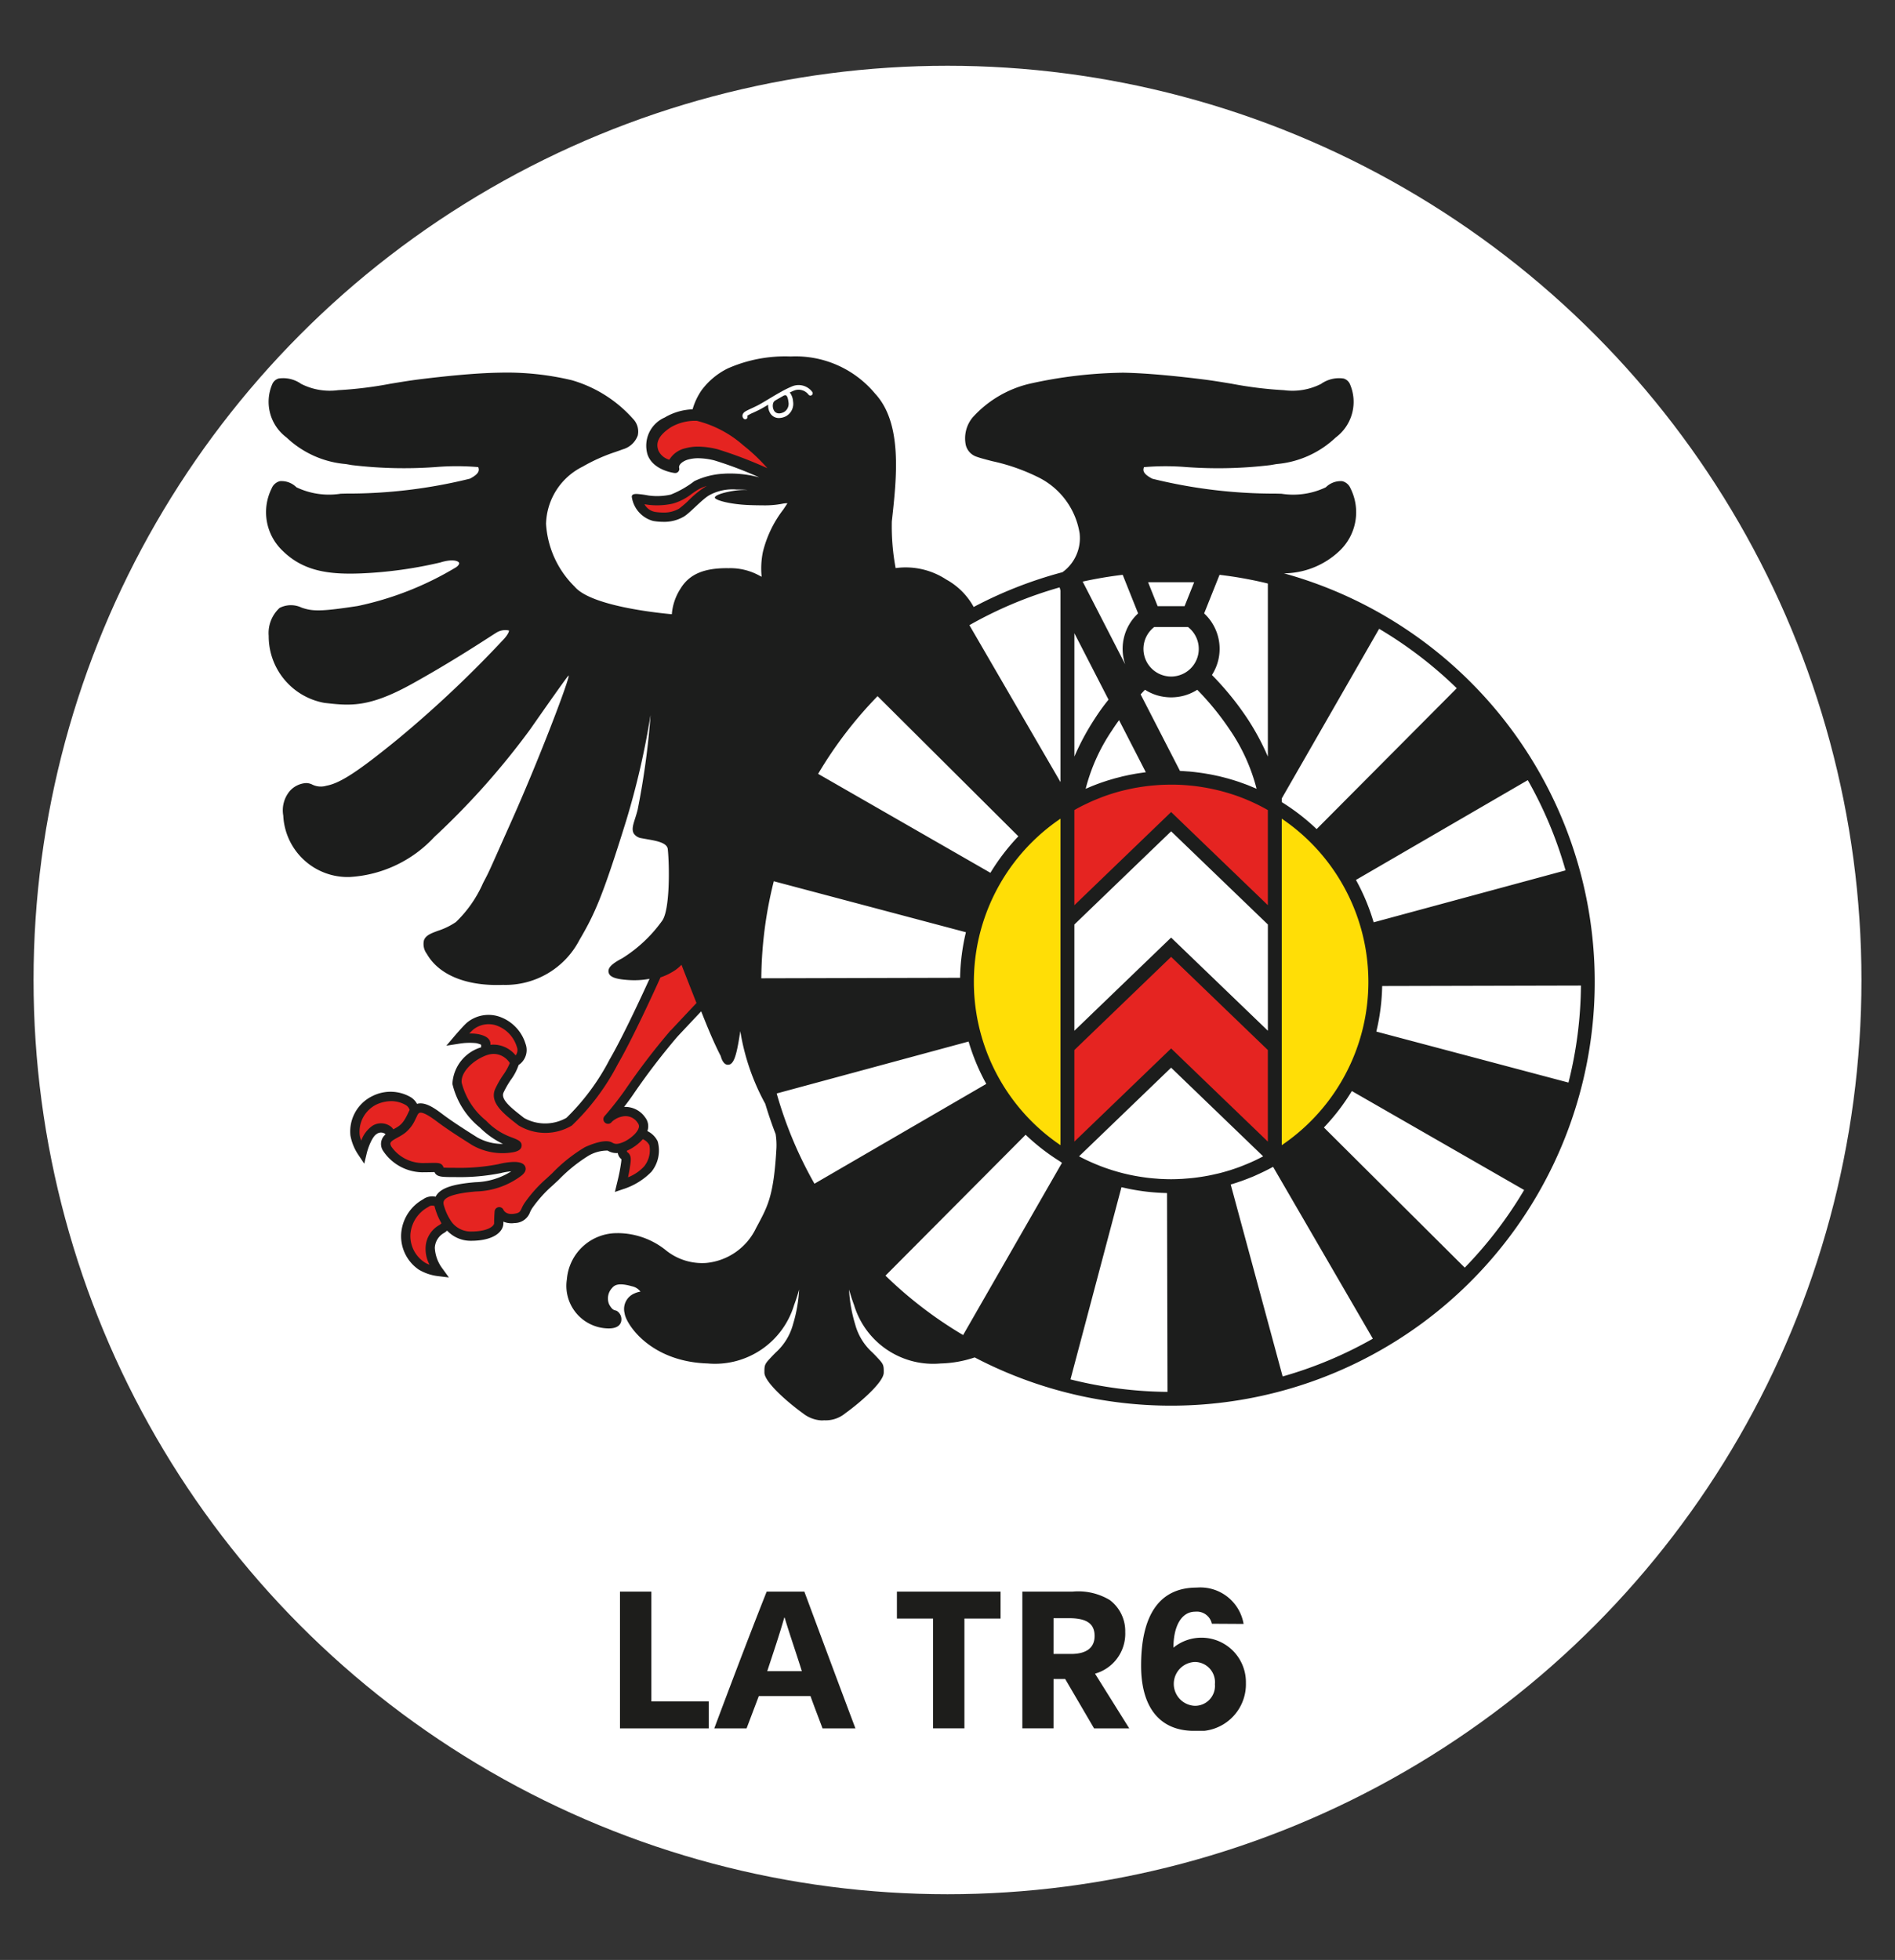 <svg id="Calque_1" data-name="Calque 1" xmlns="http://www.w3.org/2000/svg" xmlns:xlink="http://www.w3.org/1999/xlink" width="39.223mm" height="40.556mm" viewBox="0 0 111.184 114.961"><rect x="0" y="0" width="111.184" height="114.961" fill="#333333" stroke="none"/><defs><style>.cls-1{fill:none;}.cls-2{fill:#fff;}.cls-3{clip-path:url(#clip-path);}.cls-4{fill:#ffde06;}.cls-5{fill:#e52421;}.cls-6{fill:#1c1d1c;}.cls-7{fill:#1d1d1b;}</style><clipPath id="clip-path"><rect class="cls-1" x="15.609" y="20.908" width="77.966" height="80.614"/></clipPath></defs><circle class="cls-2" cx="55.592" cy="57.481" r="53.624"/><g class="cls-3"><path class="cls-4" d="M74.796,47.274V67.915a11.979,11.979,0,0,0,0-20.641M62.629,67.915a11.979,11.979,0,0,1,0-20.641Z"/><path class="cls-5" d="M40.027,30.118a5.308,5.308,0,0,0,.628-.538,4.252,4.252,0,0,1,.973-.768l.003-.008.722-.411a.166.166,0,0,0-.062-.31,2.453,2.453,0,0,0-1.452.313,4.312,4.312,0,0,0-.453.296,2.896,2.896,0,0,1-.986.516,3.966,3.966,0,0,1-.851.092,3.78,3.78,0,0,1-.544-.039c-.043-.006-.089-.014-.136-.022l-.263-.044a.219.219,0,0,0-.222.331l.14.227a1.211,1.211,0,0,0,.834.602,3.463,3.463,0,0,0,.555.048,2.069,2.069,0,0,0,1.114-.285m5.512-2.136a.133.133,0,0,0,.139-.202,4.179,4.179,0,0,0-.397-.537,10.92,10.92,0,0,0-1.47-1.395,6.709,6.709,0,0,0-2.891-1.499q-.071-.006-.158-.006a3.153,3.153,0,0,0-1.581.431c-1.212.779-.954,1.527-.868,1.773a1.289,1.289,0,0,0,.841.738l.278.101.139-.26a1.152,1.152,0,0,1,.742-.508,2.466,2.466,0,0,1,.652-.082,4.461,4.461,0,0,1,1.037.14,25.668,25.668,0,0,1,2.888,1.101,3.341,3.341,0,0,0,.649.205M41.173,58.885l.001.004s-.783.83-1.626,1.73a39.548,39.548,0,0,0-2.642,3.456A18.958,18.958,0,0,1,35.67,65.649a1.454,1.454,0,0,1,.759-.422,1.113,1.113,0,0,1,1.209.478.635.635,0,0,1-.022.78l.003-.003a1.206,1.206,0,0,1,.722.572,1.735,1.735,0,0,1-.337,1.518,3.958,3.958,0,0,1-1.546.927l.041-.168a10.195,10.195,0,0,0,.212-1.096c.084-.59-.112-.309-.197-.647a.273.273,0,0,1,.076-.316c.039-.015.079-.031.121-.05a.886.886,0,0,1-.928.028,2.027,2.027,0,0,0-1.348.281,11.893,11.893,0,0,0-2.193,1.799,7.651,7.651,0,0,0-1.236,1.377c-.253.365-.168.675-.843.759a.78.78,0,0,1-.872-.393s-.028.309-.028.674-.506.759-1.63.759a1.677,1.677,0,0,1-1.464-.843l.001.001c.038.061.114.163-.251.421a1.307,1.307,0,0,0-.675,1.068,2.54,2.54,0,0,0,.508,1.429,2.687,2.687,0,0,1-1.018-.331,2.12,2.12,0,0,1-.923-1.886,2.292,2.292,0,0,1,1.208-1.825.77.77,0,0,1,.729,0c-.001.015.002.031.003.046-.031-.648.922-.872,2.164-.975a4.329,4.329,0,0,0,2.473-.844c.562-.393-.281-.421-1.068-.224a12.241,12.241,0,0,1-2.586.224c-.646,0-1.04,0-.984-.168s-.14-.112-.983-.112a2.533,2.533,0,0,1-2.052-1.119.504.504,0,0,1,.229-.74.665.665,0,0,0-.172-.333.691.691,0,0,0-.787-.028c-.477.26-.731,1.321-.731,1.321a2.792,2.792,0,0,1-.421-1.012,2.043,2.043,0,0,1,1.155-2.048,2.09,2.09,0,0,1,1.964.053.826.826,0,0,1,.379.572c-.008.01-.015.021-.022.032.341-.468,1.006.018,1.527.408.562.422,1.264.872,2.023,1.349a3.305,3.305,0,0,0,2.248.365c.422-.112.197-.196-.168-.337a4.017,4.017,0,0,1-1.602-1.04,4.384,4.384,0,0,1-1.518-2.388c-.084-.675.59-1.49,1.574-1.883.048-.02.095-.034.141-.048-.01.003-.019.004-.029.008v-.382c0-.14-.138-.23-.503-.314a4.225,4.225,0,0,0-1.126.033s.487-.572.703-.763a1.702,1.702,0,0,1,1.629-.304,2.175,2.175,0,0,1,1.377,1.433c.224.647-.409,1.059-.421.927.14.281-.619,1.125-.872,1.742s.506,1.18,1.293,1.799a2.784,2.784,0,0,0,2.81,0,13.719,13.719,0,0,0,2.614-3.513c.915-1.577,2.288-4.609,2.541-5.172A3.487,3.487,0,0,0,39.48,56.66a3.435,3.435,0,0,0,.59-.59s.596,1.533,1.104,2.814M68.713,45.613a11.922,11.922,0,0,0-6.083,1.658v6.781l6.084-5.858,6.083,5.857v-6.78a11.923,11.923,0,0,0-6.084-1.658m6.084,22.303V61.415l-6.084-5.858-6.083,5.858.001,6.502L68.713,62.06Z"/><path class="cls-6" d="M80.752,60.507a12.329,12.329,0,0,0,.343-2.672l11.663-.028a24.021,24.021,0,0,1-.732,5.691Zm5.188,13.847L77.677,66.132a12.503,12.503,0,0,0,1.639-2.137l10.109,5.804a24.226,24.226,0,0,1-3.485,4.555m-10.684,6.383L72.209,69.478c.012-.004.024-.008.036-.012q.258-.077.511-.166c.042-.014.084-.027.126-.043.153-.055.305-.114.456-.175.056-.022.113-.043.168-.066.113-.048.224-.1.335-.151.257-.116.51-.24.759-.374l.013-.007c.027-.015.055-.028.083-.043l5.852,10.079a23.922,23.922,0,0,1-5.293,2.216m-12.447.17,2.991-11.272c.034.008.067.014.101.022q.246.058.496.106c.05.009.102.018.152.027.166.029.334.056.502.079.05.007.102.013.153.02.168.02.337.038.506.051.053.004.104.008.157.012q.251.017.506.024c.033.001.066.004.099.004l.028,11.661a24.025,24.025,0,0,1-5.691-.732m-6.3-2.601a24.226,24.226,0,0,1-4.555-3.485l8.223-8.263a12.5,12.5,0,0,0,2.046,1.582v.009l.088.052ZM47.786,69.43A23.926,23.926,0,0,1,45.57,64.137L56.83,61.09a12.366,12.366,0,0,0,1.038,2.486ZM44.668,57.381A23.989,23.989,0,0,1,45.4,51.689L56.673,54.68a12.34,12.34,0,0,0-.343,2.672Zm1.469-32.98a.935.935,0,0,1-.433.118.589.589,0,0,1-.518-.29.856.856,0,0,1-.115-.491c-.189.112-.353.21-.471.271-.139.071-.277.135-.399.192a2.324,2.324,0,0,0-.358.186l-.001.001a.137.137,0,0,1-.006.144.135.135,0,0,1-.112.06.133.133,0,0,1-.076-.024.234.234,0,0,1-.032-.33c.052-.086.182-.149.471-.283.119-.055.254-.118.389-.188s.336-.19.57-.33c.096-.058.198-.119.301-.18l.005-.004.049-.029c.136-.08.275-.16.412-.236l.018-.01.006-.003a5.996,5.996,0,0,1,.661-.323.999.999,0,0,1,1.164.342.136.136,0,0,1-.22.159.733.733,0,0,0-.845-.248c-.08.032-.168.071-.259.116a.951.951,0,0,1,.193.526.832.832,0,0,1-.393.853m-4.055,1.946a4.763,4.763,0,0,0-1.117-.15,2.793,2.793,0,0,0-.736.092l-.017.004a1.474,1.474,0,0,0-.942.673.998.998,0,0,1-.637-.53c-.077-.222-.257-.742.731-1.377a2.823,2.823,0,0,1,1.398-.377c.047,0,.09.001.13.004a6.499,6.499,0,0,1,2.708,1.427,10.654,10.654,0,0,1,1.424,1.351,25.44,25.44,0,0,0-2.941-1.119m9.403,14.487,8.263,8.222A12.503,12.503,0,0,0,58.11,51.194L48.001,45.39a24.2,24.2,0,0,1,3.485-4.555m10.736,7.184V67.171a11.563,11.563,0,0,1,0-19.153m-.051-13.565.051.189V45.873l-5.345-9.205a23.928,23.928,0,0,1,5.294-2.215m.866,2.688,2.003,3.896a12.45,12.45,0,0,0-.816,1.131,14.604,14.604,0,0,0-1.187,2.208Zm.621-3.058c.126-.027.252-.053.379-.078.055-.011.109-.021.164-.032.146-.027.292-.054.439-.079.042-.008.086-.014.128-.022q.237-.039.475-.074l.092-.013c.177-.025.354-.049.532-.069l.004-.001.904,2.264a2.83,2.83,0,0,0-.756,2.99l-2.496-4.857.134-.029M67.18,40.458a2.805,2.805,0,0,0,.424.222l.006.003a2.71,2.71,0,0,0,.255.093l.004.001c.088.027.176.05.266.068l.023.004c.076.015.153.027.23.035.021.003.042.005.063.007.087.008.174.013.262.013s.175-.006.262-.013c.021-.002.042-.004.063-.007.078-.008.154-.02.23-.035l.023-.004c.09-.018.179-.041.266-.068l.004-.001c.087-.027.172-.058.256-.093l.005-.003a2.772,2.772,0,0,0,.424-.222A16.253,16.253,0,0,1,72.167,42.82a10.908,10.908,0,0,1,1.56,3.445c-.022-.01-.045-.018-.067-.028l-.082-.034c-.046-.02-.093-.039-.139-.058-.066-.027-.13-.055-.196-.081-.022-.008-.043-.018-.066-.027-.041-.015-.083-.029-.124-.045-.074-.027-.147-.053-.222-.08-.049-.017-.098-.036-.147-.053-.035-.012-.069-.022-.104-.034-.02-.007-.041-.013-.06-.019-.097-.032-.195-.062-.292-.09-.026-.008-.051-.016-.076-.023-.029-.008-.059-.018-.088-.026-.028-.008-.057-.014-.085-.022q-.175-.047-.35-.09c-.032-.007-.063-.017-.095-.024l-.001-.001c-.036-.008-.072-.014-.108-.022-.129-.029-.258-.056-.389-.081L70.999,45.42l-.066-.012c-.024-.004-.048-.007-.071-.011-.145-.026-.29-.049-.438-.07-.046-.006-.091-.012-.138-.018-.144-.018-.289-.036-.435-.049l-.029-.004-.024-.002c-.038-.004-.076-.004-.114-.007-.142-.011-.284-.022-.428-.028l-.025-.002-2.308-4.489c.09-.097.177-.189.256-.271m.543-3.68h1.98a1.62,1.62,0,0,1-.663,2.871c-.046.01-.093.016-.141.022l-.021.004c-.054.005-.109.008-.164.008s-.111-.004-.165-.008l-.021-.004c-.048-.006-.095-.012-.141-.022h-.001a1.62,1.62,0,0,1-.663-2.871M70.064,34.15l-.562,1.405h-1.58L67.361,34.15Zm1.49-.435.004.001c.222.026.445.056.666.088.021.004.041.006.062.009.205.03.41.064.614.1q.253.045.503.095c.053.011.107.02.16.032.178.036.356.076.534.116l.055.013c.079.018.158.039.236.058V44.376a14.604,14.604,0,0,0-1.187-2.208A17.285,17.285,0,0,0,71.107,39.59,2.832,2.832,0,0,0,70.65,35.979Zm3.649,13.323v-.205l5.714-9.951a24.2,24.2,0,0,1,4.555,3.486L77.25,48.63a12.47,12.47,0,0,0-2.046-1.582Zm0,15.335V48.018a11.563,11.563,0,0,1,0,19.153ZM68.713,47.629,63.036,53.094v-5.58c.03-.018.06-.035.09-.052.039-.022.079-.044.119-.066.12-.065.242-.127.365-.187.079-.038.159-.076.239-.114.092-.043.184-.086.278-.126.107-.046.215-.09.324-.133.084-.033.168-.068.252-.1.177-.065.354-.126.533-.182.027-.009.055-.018.082-.026q.284-.087.572-.159l.019-.005c.039-.01.08-.018.12-.027q.244-.059.49-.107c.055-.01.11-.02.165-.029q.248-.044.498-.077c.047-.006.095-.013.142-.018.155-.019.311-.034.468-.046.074-.006.147-.012.221-.017.08-.005.159-.008.239-.011.102-.004.204-.006.307-.008.096-.001.192-.002.287-.001.128.001.257.004.384.01.052.002.104.005.156.008.115.006.229.016.344.026.095.009.19.017.285.028q.179.02.358.046l.026.004c.088.013.177.028.265.043.071.012.143.025.215.039.095.018.19.036.285.058.118.025.235.052.351.081l.004.001c.035.008.07.016.104.025l.028.008c.146.039.29.079.433.123.032.01.064.019.095.029l.027.008c.161.051.322.104.48.163l.003.001a11.51,11.51,0,0,1,1.699.79v5.579Zm-.001,7.364-5.676,5.465V54.226L68.713,48.76l5.676,5.465v6.232Zm.001,6.503L63.036,66.96V61.589l5.676-5.465,5.676,5.465v5.371ZM63.699,46.264A10.914,10.914,0,0,1,65.258,42.82c.122-.193.258-.388.4-.58l1.57,3.055c-.023.003-.046.007-.07.01-.059.008-.118.016-.177.025-.08.011-.16.022-.239.035l-.02.003c-.098.016-.194.034-.291.052-.047.009-.094.017-.141.026l-.005.001c-.074.015-.147.032-.22.047-.041.009-.083.018-.123.027-.027.006-.053.011-.079.018-.041.01-.081.021-.122.032-.071.018-.143.036-.214.054-.031.008-.062.015-.092.024-.027.007-.054.015-.081.023-.076.022-.151.044-.227.067-.042.013-.085.025-.127.037l-.128.042q-.136.044-.271.091c-.034.012-.067.024-.1.036l-.093.034c-.072.027-.145.054-.217.083-.055.021-.11.043-.165.066l-.105.044c-.015.006-.031.013-.045.02-.03.013-.061.025-.09.038s-.058.023-.086.036M68.213,69.155c-.052-.002-.103-.004-.155-.007-.063-.004-.126-.01-.189-.015-.161-.012-.322-.025-.482-.044-.066-.007-.132-.016-.198-.025-.158-.022-.315-.045-.47-.073-.062-.011-.124-.021-.185-.033q-.255-.048-.505-.109c-.038-.009-.076-.017-.114-.027l-.033-.008c-.186-.047-.372-.1-.555-.156-.027-.008-.053-.015-.079-.024l-.033-.01c-.02-.007-.039-.014-.059-.02q-.242-.078-.48-.166l-.01-.004c-.111-.041-.219-.087-.329-.131-.076-.031-.151-.062-.227-.095q-.167-.073-.332-.15c-.071-.033-.141-.069-.211-.103-.086-.043-.171-.086-.256-.131l5.401-5.2,5.4,5.2c-.085.046-.171.089-.257.133-.069.034-.138.069-.208.102q-.166.079-.336.151c-.073.032-.146.062-.22.092-.111.045-.221.09-.333.133l-.015.006q-.23.085-.465.161c-.023.008-.046.016-.07.024l-.03.009c-.028.009-.056.018-.084.025-.182.056-.365.108-.55.154l-.034.008c-.039.01-.079.018-.119.027-.166.039-.332.076-.499.108-.062.012-.126.022-.189.034-.155.027-.311.05-.467.071-.067.009-.134.018-.201.025-.159.019-.32.032-.48.044-.063.005-.126.011-.19.015-.051.003-.102.004-.154.007-.166.007-.332.013-.5.013h-.001c-.168,0-.334-.006-.499-.013M89.639,45.758a23.879,23.879,0,0,1,2.216,5.293l-11.26,3.047a12.323,12.323,0,0,0-1.038-2.486ZM39.35,60.433a40.202,40.202,0,0,0-2.668,3.489,18.667,18.667,0,0,1-1.179,1.506c-.015.016-.029.033-.043.05a.272.272,0,0,0,.415.351l.032-.037a1.245,1.245,0,0,1,.581-.298.845.845,0,0,1,.933.377.299.299,0,0,1,.058.275.69.69,0,0,1-.103.21c-.014.02-.029.041-.045.061l-.034.042c-.02.023-.04.046-.062.069l-.019.018a2.235,2.235,0,0,1-.391.308l-.039.023c-.024.014-.048.028-.071.041-.039.021-.079.041-.116.058-.424.188-.561.109-.682.041-.386-.221-1.166.074-1.596.269a9.123,9.123,0,0,0-1.912,1.52c-.122.114-.24.223-.351.325a7.927,7.927,0,0,0-1.276,1.423,2.062,2.062,0,0,0-.173.315c-.1.214-.133.285-.48.329-.444.055-.575-.203-.586-.227a.272.272,0,0,0-.522.079c-.001.013-.029.325-.029.698,0,.153-.342.487-1.358.487a1.402,1.402,0,0,1-1.224-.696l-.011-.02a2.835,2.835,0,0,1-.277-.574l-.013-.034c-.024-.069-.046-.14-.067-.213l-.002-.007a.554.554,0,0,1-.018-.089c-.001-.012-.001-.024-.002-.035a.275.275,0,0,1,.046-.167c.175-.253.804-.427,1.87-.515a4.6,4.6,0,0,0,2.607-.891c.332-.233.329-.443.268-.578-.092-.201-.355-.264-.651-.264a4.022,4.022,0,0,0-.906.13,11.79,11.79,0,0,1-2.52.217c-.263,0-.553,0-.712-.017a.307.307,0,0,0-.054-.119c-.119-.162-.292-.159-.71-.151-.131.003-.293.006-.492.006a2.263,2.263,0,0,1-1.809-.97c-.092-.184-.09-.257.201-.43l.021-.013c.037-.021.079-.044.124-.069l.02-.011c.049-.026.098-.053.145-.08a2.526,2.526,0,0,0,.318-.21,2.127,2.127,0,0,0,.581-.772c.037-.073.074-.151.114-.236v-.001a.51.51,0,0,1,.026-.049l.008-.013.021-.029a.162.162,0,0,1,.09-.065c.239-.062.766.33,1.047.541.583.437,1.328.912,2.041,1.362a3.583,3.583,0,0,0,2.463.398c.135-.036.416-.111.429-.367.014-.261-.227-.353-.57-.485l-.09-.034a3.838,3.838,0,0,1-1.427-.954,4.185,4.185,0,0,1-1.43-2.221c-.069-.553.548-1.254,1.405-1.597.039-.015.078-.028.116-.039.027-.008.053-.015.079-.022.02-.005.041-.01.062-.013.023-.005.046-.008.069-.011s.043-.005.064-.007.041-.002.062-.003c.022,0,.042,0,.063.001.019.001.038.002.057.004.02.002.04.004.06.007.018.003.036.006.054.01s.037.008.055.013.035.01.053.015.032.011.048.017c.018.006.035.013.052.02.014.006.027.012.041.018.018.009.035.018.051.027l.033.018c.018.011.035.021.051.032l.025.017c.018.013.034.025.051.037l.017.014c.018.014.034.028.05.042l.011.011c.017.015.033.031.048.046l.006.007c.015.016.03.032.043.048l.004.004c.013.015.026.031.037.046l.004.004c.011.015.02.028.029.041l.004.006.018.029a3.312,3.312,0,0,1-.385.694,5.682,5.682,0,0,0-.482.847c-.32.785.496,1.425,1.286,2.044l.09.071a3.032,3.032,0,0,0,3.134.009,13.715,13.715,0,0,0,2.693-3.599c.874-1.505,2.151-4.303,2.506-5.089a3.667,3.667,0,0,0,.887-.441,2.507,2.507,0,0,0,.344-.299c.199.51.552,1.412.881,2.243-.25.265-.862.915-1.508,1.605m-1.756,6.502c.019-.019.036-.039.055-.058.011-.013.023-.025.034-.037.008-.009.018-.018.025-.027a.79.79,0,0,1,.383.35,1.509,1.509,0,0,1-.31,1.252,2.569,2.569,0,0,1-.94.636c.041-.191.09-.446.137-.778.049-.344.035-.547-.187-.707a.138.138,0,0,1-.015-.043.25.25,0,0,1-.006-.029l.05-.022c.029-.013.061-.029.093-.045l.039-.02c.019-.01.038-.02.058-.032.016-.009.033-.018.049-.028s.031-.019.046-.029c.036-.022.071-.045.107-.07.013-.008.025-.016.038-.025.021-.015.041-.03.062-.046.014-.01.027-.02.041-.031.02-.015.041-.032.06-.048.013-.011.026-.022.039-.033.041-.035.081-.071.119-.109l.024-.022M25.761,71.863a1.576,1.576,0,0,0-.787,1.253,1.974,1.974,0,0,0,.227,1.063,1.146,1.146,0,0,1-.305-.146,1.847,1.847,0,0,1-.814-1.66,1.986,1.986,0,0,1,1.037-1.572l.052-.035a.317.317,0,0,1,.181-.051.542.542,0,0,1,.14.02c.006.033.014.067.024.1l.001.005c.024.083.049.162.076.24.008.023.017.044.025.067.02.054.039.107.06.158.012.029.025.057.038.085.019.041.037.083.057.123.017.035.035.068.053.102.015.028.031.057.046.084.011.018.02.036.03.054a1.223,1.223,0,0,1-.141.113m-3.908-5.834a1.772,1.772,0,0,0-.657.871,1.311,1.311,0,0,1-.095-.349,1.788,1.788,0,0,1,.994-1.773,2.138,2.138,0,0,1,.858-.194,1.704,1.704,0,0,1,.862.234.507.507,0,0,1,.22.285.853.853,0,0,0-.05.096c-.296.646-.459.786-.787.973-.04.023-.081.045-.122.067a.614.614,0,0,0-.136-.156.951.951,0,0,0-1.086-.055m6.208-5.372a2.24,2.24,0,0,0-.529-.035c.088-.094.168-.177.224-.226a1.442,1.442,0,0,1,1.38-.246,1.919,1.919,0,0,1,1.19,1.26.505.505,0,0,1-.072.491l-.003-.003a1.711,1.711,0,0,0-1.069-.612l-.018-.002a1.542,1.542,0,0,0-.182-.013L28.96,61.271l-.025.001c-.041.001-.081.004-.123.007-.013.001-.024.001-.036.002v-.045c0-.414-.482-.526-.714-.579M41.372,28.559a5.5,5.5,0,0,0-.95.773,5.739,5.739,0,0,1-.575.498,1.746,1.746,0,0,1-.935.233,3.107,3.107,0,0,1-.501-.043.886.886,0,0,1-.599-.446c.05.008.098.017.142.023a4.065,4.065,0,0,0,.595.043,4.292,4.292,0,0,0,.923-.101,3.163,3.163,0,0,0,1.107-.568c.148-.103.288-.2.428-.28a2.199,2.199,0,0,1,.466-.187q-.049.026-.101.055m33.956,5.069a4.783,4.783,0,0,0,3.262-1.314,3.122,3.122,0,0,0,.649-3.667.708.708,0,0,0-.485-.424,1.24,1.24,0,0,0-.966.359,4.44,4.44,0,0,1-2.602.378l-.327-.008a29.841,29.841,0,0,1-7.249-.873c-.577-.299-.554-.502-.491-.679a14.823,14.823,0,0,1,2.446-.007A25.676,25.676,0,0,0,74.54,27.28c.121-.021.238-.041.354-.061a5.75,5.75,0,0,0,3.473-1.557,2.606,2.606,0,0,0,.83-3.147.584.584,0,0,0-.36-.312,1.822,1.822,0,0,0-1.327.314,3.705,3.705,0,0,1-2.175.368,22.987,22.987,0,0,1-3.071-.378c-.605-.1-1.176-.193-1.663-.253-1.339-.168-3.244-.372-4.712-.394a26.497,26.497,0,0,0-5.486.649,6.519,6.519,0,0,0-3.332,1.97,1.924,1.924,0,0,0-.407,1.619.969.969,0,0,0,.597.677c.236.088.573.175.964.276A11.521,11.521,0,0,1,60.87,27.97a4.446,4.446,0,0,1,2.474,3.314,2.465,2.465,0,0,1-1.006,2.278,24.688,24.688,0,0,0-5.21,2.04,4.071,4.071,0,0,0-1.617-1.615,4.334,4.334,0,0,0-2.962-.666,13.256,13.256,0,0,1-.224-2.735l.002-.021c.284-2.555.637-5.734-.983-7.477a6.06,6.06,0,0,0-4.952-2.179,8.324,8.324,0,0,0-3.689.699,4.241,4.241,0,0,0-1.55,1.296,3.841,3.841,0,0,0-.499,1.042l-.02.062a3.452,3.452,0,0,0-1.636.481,1.804,1.804,0,0,0-1.006,2.17c.325.94,1.578,1.083,1.578,1.083l.022.001a.236.236,0,0,0,.253-.306c-.036-.229.301-.426.534-.484a2.185,2.185,0,0,1,.588-.076,4.02,4.02,0,0,1,.956.13,22.949,22.949,0,0,1,2.623.992,6.619,6.619,0,0,0-1.757-.225c-.109,0-.21.003-.297.01a4.49,4.49,0,0,0-1.752.436,5.82,5.82,0,0,1-1.382.79,3.782,3.782,0,0,1-.806.088,3.564,3.564,0,0,1-.515-.037,5.349,5.349,0,0,0-.689-.09c-.182,0-.307.048-.274.206a1.717,1.717,0,0,0,1.253,1.381,3.679,3.679,0,0,0,.588.05,2.274,2.274,0,0,0,1.223-.316c.371-.232,1.079-1.029,1.496-1.255a2.818,2.818,0,0,1,1.579-.324c.036-.001.072-.001.107-.001.214,0,.393.009.551.024-.039-.001-.079-.001-.117-.001a4.249,4.249,0,0,0-.573.036c-.545.069-1.239.245-1.239.417,0,.129.797.389,2.015.436.293.011.542.015.754.015a5.495,5.495,0,0,0,1.205-.095,1.248,1.248,0,0,1,.256-.027l.029.001-.008.013c-.07.111-.153.232-.241.363a6.679,6.679,0,0,0-1.191,2.479,4.815,4.815,0,0,0-.073,1.456c-.041-.02-.081-.041-.121-.061a3.539,3.539,0,0,0-1.811-.441c-1.435-.022-2.306.344-2.825,1.194a3.209,3.209,0,0,0-.513,1.506c-.941-.085-4.76-.495-5.701-1.617a5.635,5.635,0,0,1-1.679-3.684,3.855,3.855,0,0,1,2.149-3.357,10.368,10.368,0,0,1,1.912-.857c.142-.049.285-.099.441-.157a1.314,1.314,0,0,0,.879-.811,1.065,1.065,0,0,0-.274-.973,7.649,7.649,0,0,0-3.586-2.268,16.427,16.427,0,0,0-4.269-.444c-1.468.022-3.373.227-4.712.394-.487.06-1.058.154-1.663.253a22.987,22.987,0,0,1-3.071.378,3.708,3.708,0,0,1-2.175-.368,1.821,1.821,0,0,0-1.326-.314.584.584,0,0,0-.36.311,2.607,2.607,0,0,0,.83,3.148,5.75,5.75,0,0,0,3.473,1.557q.173.029.354.061a25.675,25.675,0,0,0,4.974.112,14.834,14.834,0,0,1,2.447.007c.062.177.084.38-.492.679a29.841,29.841,0,0,1-7.249.873l-.327.008a4.435,4.435,0,0,1-2.602-.378,1.238,1.238,0,0,0-.966-.359.71.71,0,0,0-.485.424,3.122,3.122,0,0,0,.649,3.667c1.219,1.197,2.717,1.394,4.594,1.32a24.737,24.737,0,0,0,4.653-.641c.719-.224,1.048-.087,1.095.015.027.06-.027.173-.184.273A18.581,18.581,0,0,1,20.99,35.544c-2.162.331-2.644.318-3.292.096a1.454,1.454,0,0,0-1.295.018,2.002,2.002,0,0,0-.638,1.636,3.973,3.973,0,0,0,3.268,3.933c1.51.172,2.602.297,5.178-1.136,2.048-1.139,3.701-2.205,4.496-2.717.18-.116.315-.203.399-.255a.993.993,0,0,1,.757-.137c0,.001.027.121-.262.461a66.425,66.425,0,0,1-6.237,5.89c-2.344,1.914-3.407,2.609-4.212,2.753a1.134,1.134,0,0,1-.811-.058.845.845,0,0,0-.378-.098,1.393,1.393,0,0,0-.967.475,1.761,1.761,0,0,0-.376,1.433A3.783,3.783,0,0,0,20.517,51.44a7.343,7.343,0,0,0,4.958-2.339c.081-.078.142-.137.182-.17a44.752,44.752,0,0,0,5.448-6.149c1.177-1.686,1.905-2.711,2.16-3.047l.018-.025a.801.801,0,0,1,.092-.093c-.005.025-.011.055-.018.088-.169.741-1.843,5.089-3.327,8.41-.316.708-.556,1.246-.741,1.663-.632,1.419-.632,1.419-.89,1.907l-.049.093A7.187,7.187,0,0,1,26.752,54.08a4.119,4.119,0,0,1-1.053.514c-.4.147-.716.262-.824.557a.957.957,0,0,0,.167.796c.706,1.242,2.334,1.906,4.473,1.821a4.888,4.888,0,0,0,4.478-2.626c.884-1.509,1.349-2.503,2.745-7.001a46.347,46.347,0,0,0,1.43-6.2c-.004.067-.008.14-.014.215a45.807,45.807,0,0,1-.737,5.315c-.049.202-.106.382-.156.54-.121.381-.207.656-.073.882a.665.665,0,0,0,.465.274c.096.019.199.036.304.055.554.096,1.182.205,1.223.584.097.905.141,3.568-.335,4.208a8.229,8.229,0,0,1-2.336,2.192c-.625.328-.858.568-.801.828.058.271.401.401,1.184.45a4.918,4.918,0,0,0,1.217-.071c-.475,1.042-1.569,3.401-2.339,4.727a13.367,13.367,0,0,1-2.534,3.426,2.541,2.541,0,0,1-2.487.009l-.091-.072c-.66-.517-1.284-1.006-1.119-1.41a5.348,5.348,0,0,1,.436-.76,3.143,3.143,0,0,0,.455-.868.921.921,0,0,0,.153-.123,1.052,1.052,0,0,0,.253-1.112,2.438,2.438,0,0,0-1.564-1.607,1.987,1.987,0,0,0-1.878.363c-.229.201-.711.768-.731.791l-.473.557.721-.112a3.75,3.75,0,0,1,1.024-.037,1.236,1.236,0,0,1,.293.094v.151a2.361,2.361,0,0,0-1.684,2.144,4.652,4.652,0,0,0,1.605,2.557,4.937,4.937,0,0,0,1.361.964,2.973,2.973,0,0,1-1.512-.384c-.704-.443-1.439-.912-2.006-1.337-.451-.338-1.01-.759-1.506-.633l-.02.006a1.011,1.011,0,0,0-.384-.402,2.361,2.361,0,0,0-2.209-.067A2.308,2.308,0,0,0,20.56,66.603a2.971,2.971,0,0,0,.467,1.137l.345.515.144-.603c.074-.308.316-.994.596-1.145a.418.418,0,0,1,.487.001.152.152,0,0,1,.021.032.723.723,0,0,0-.149.952A2.8,2.8,0,0,0,24.765,68.76c.203,0,.368-.004.502-.006.08-.002.161-.004.226-.004h.001a.351.351,0,0,0,.042.079c.153.212.459.212,1.197.212a12.251,12.251,0,0,0,2.651-.234,3.853,3.853,0,0,1,.612-.102,4.13,4.13,0,0,1-2.105.637c-1.306.109-1.984.332-2.272.748a.736.736,0,0,0-.06.103.915.915,0,0,0-.694.123l-.048.033a2.506,2.506,0,0,0-1.279,2.011,2.376,2.376,0,0,0,1.032,2.109,2.868,2.868,0,0,0,1.148.384l.62.076-.367-.506a2.209,2.209,0,0,1-.459-1.233,1.051,1.051,0,0,1,.562-.883,2.02,2.02,0,0,0,.161-.124,1.886,1.886,0,0,0,1.397.595c1.313,0,1.902-.517,1.902-1.031,0-.031,0-.061.001-.091a1.233,1.233,0,0,0,.66.08.963.963,0,0,0,.905-.638,1.511,1.511,0,0,1,.128-.236,7.396,7.396,0,0,1,1.197-1.331c.113-.104.231-.215.355-.33a9.089,9.089,0,0,1,1.766-1.423,2.204,2.204,0,0,1,1.104-.291.994.994,0,0,0,.596.144c.001.008.001.015.004.022a.571.571,0,0,0,.209.338,1.373,1.373,0,0,1-.018.204,10.069,10.069,0,0,1-.196,1.022l-.168.697.467-.159a4.046,4.046,0,0,0,1.679-1.027,1.992,1.992,0,0,0,.365-1.783,1.283,1.283,0,0,0-.605-.601c.007-.022.015-.043.02-.066a.837.837,0,0,0-.151-.738,1.421,1.421,0,0,0-1.236-.614c.184-.237.364-.479.514-.698a39.557,39.557,0,0,1,2.616-3.425c.564-.602,1.1-1.171,1.394-1.483.163.408.308.769.41,1.013.393.946.679,1.498.738,1.611.054.204.179.52.433.509.268-.008.428-.339.59-1.221.045-.242.084-.492.124-.749A13.219,13.219,0,0,0,44.9,64.743q.271.905.609,1.779a4.171,4.171,0,0,1,.047.803c-.152,2.754-.489,3.386-1.102,4.532l-.092.171a3.617,3.617,0,0,1-2.928,2.05,3.391,3.391,0,0,1-2.32-.708,4.534,4.534,0,0,0-2.837-1.041c-.029,0-.058.001-.086.001a2.943,2.943,0,0,0-2.93,2.7,2.497,2.497,0,0,0,2.179,2.872c.726.086.947-.163,1.004-.388a.58.58,0,0,0-.259-.626c-.029-.011-.058-.02-.089-.029-.094-.027-.191-.055-.353-.344a.893.893,0,0,1,.169-.968c.149-.182.394-.32,1.17-.099a.828.828,0,0,1,.496.312,1.331,1.331,0,0,0-.358.108.99.99,0,0,0-.571,1.166c.07.591,1.463,2.829,4.864,2.939a4.848,4.848,0,0,0,5.08-3.431c.107-.285.206-.596.294-.906a8.543,8.543,0,0,1-.36,2.044,3.408,3.408,0,0,1-1.005,1.643c-.072.072-.144.144-.217.22-.414.44-.457.486-.455.899v.067c0,.558,1.385,1.761,2.258,2.387a1.921,1.921,0,0,0,1.099.419,1.229,1.229,0,0,0,.144-.008,1.795,1.795,0,0,0,1.242-.41c.873-.626,2.258-1.829,2.258-2.387l.001-.066c.001-.413-.042-.459-.456-.9-.072-.076-.144-.147-.217-.22a3.41,3.41,0,0,1-1.004-1.643,8.547,8.547,0,0,1-.36-2.044c.088.31.186.621.294.906a4.847,4.847,0,0,0,5.08,3.431,6.731,6.731,0,0,0,1.998-.355A24.86,24.86,0,1,0,75.328,33.627"/><path class="cls-6" d="M46.094,23.183a.227.227,0,0,0-.129.032s-.345.197-.477.273a.297.297,0,0,0-.129.173.569.569,0,0,0,.058.426c.114.186.344.207.592.074a.562.562,0,0,0,.252-.579c-.037-.313-.112-.39-.167-.399"/><path class="cls-7" d="M70.069,97.483a1.186,1.186,0,0,1,1.212,1.302,1.167,1.167,0,0,1-1.2,1.268,1.287,1.287,0,0,1-.011-2.569m2.895-2.233a2.575,2.575,0,0,0-2.749-2.132c-2.278,0-3.265,1.739-3.265,4.578,0,2.457,1.1,3.826,3.108,3.826a2.748,2.748,0,0,0,3.041-2.805,2.608,2.608,0,0,0-4.252-2.076c0-1.245.46-2.109,1.279-2.109a.903.903,0,0,1,.976.707Zm-11.152-.337H62.72c.976,0,1.503.281,1.503,1.043,0,.718-.516,1.055-1.38,1.055H61.812Zm0,3.568h.684l1.694,2.895h2.064l-2.008-3.209a2.433,2.433,0,0,0,1.773-2.446A2.277,2.277,0,0,0,65.11,93.848a3.593,3.593,0,0,0-2.165-.494h-2.962v8.022h1.829Zm-5.228,2.895v-6.44h2.12V93.354h-6.081v1.582h2.12v6.44ZM45.016,98.022c.348-1.066.718-2.143.999-3.142h.022c.292.976.595,1.829,1.01,3.142Zm-1.212,3.355.718-1.896H47.552c.236.662.471,1.257.707,1.896h1.93c-.954-2.536-2.042-5.453-2.996-8.022h-2.21c-1.167,2.939-2.356,6.104-3.074,8.022Zm-7.428-8.022v8.022h5.206V99.794H38.217v-6.44Z"/></g></svg>